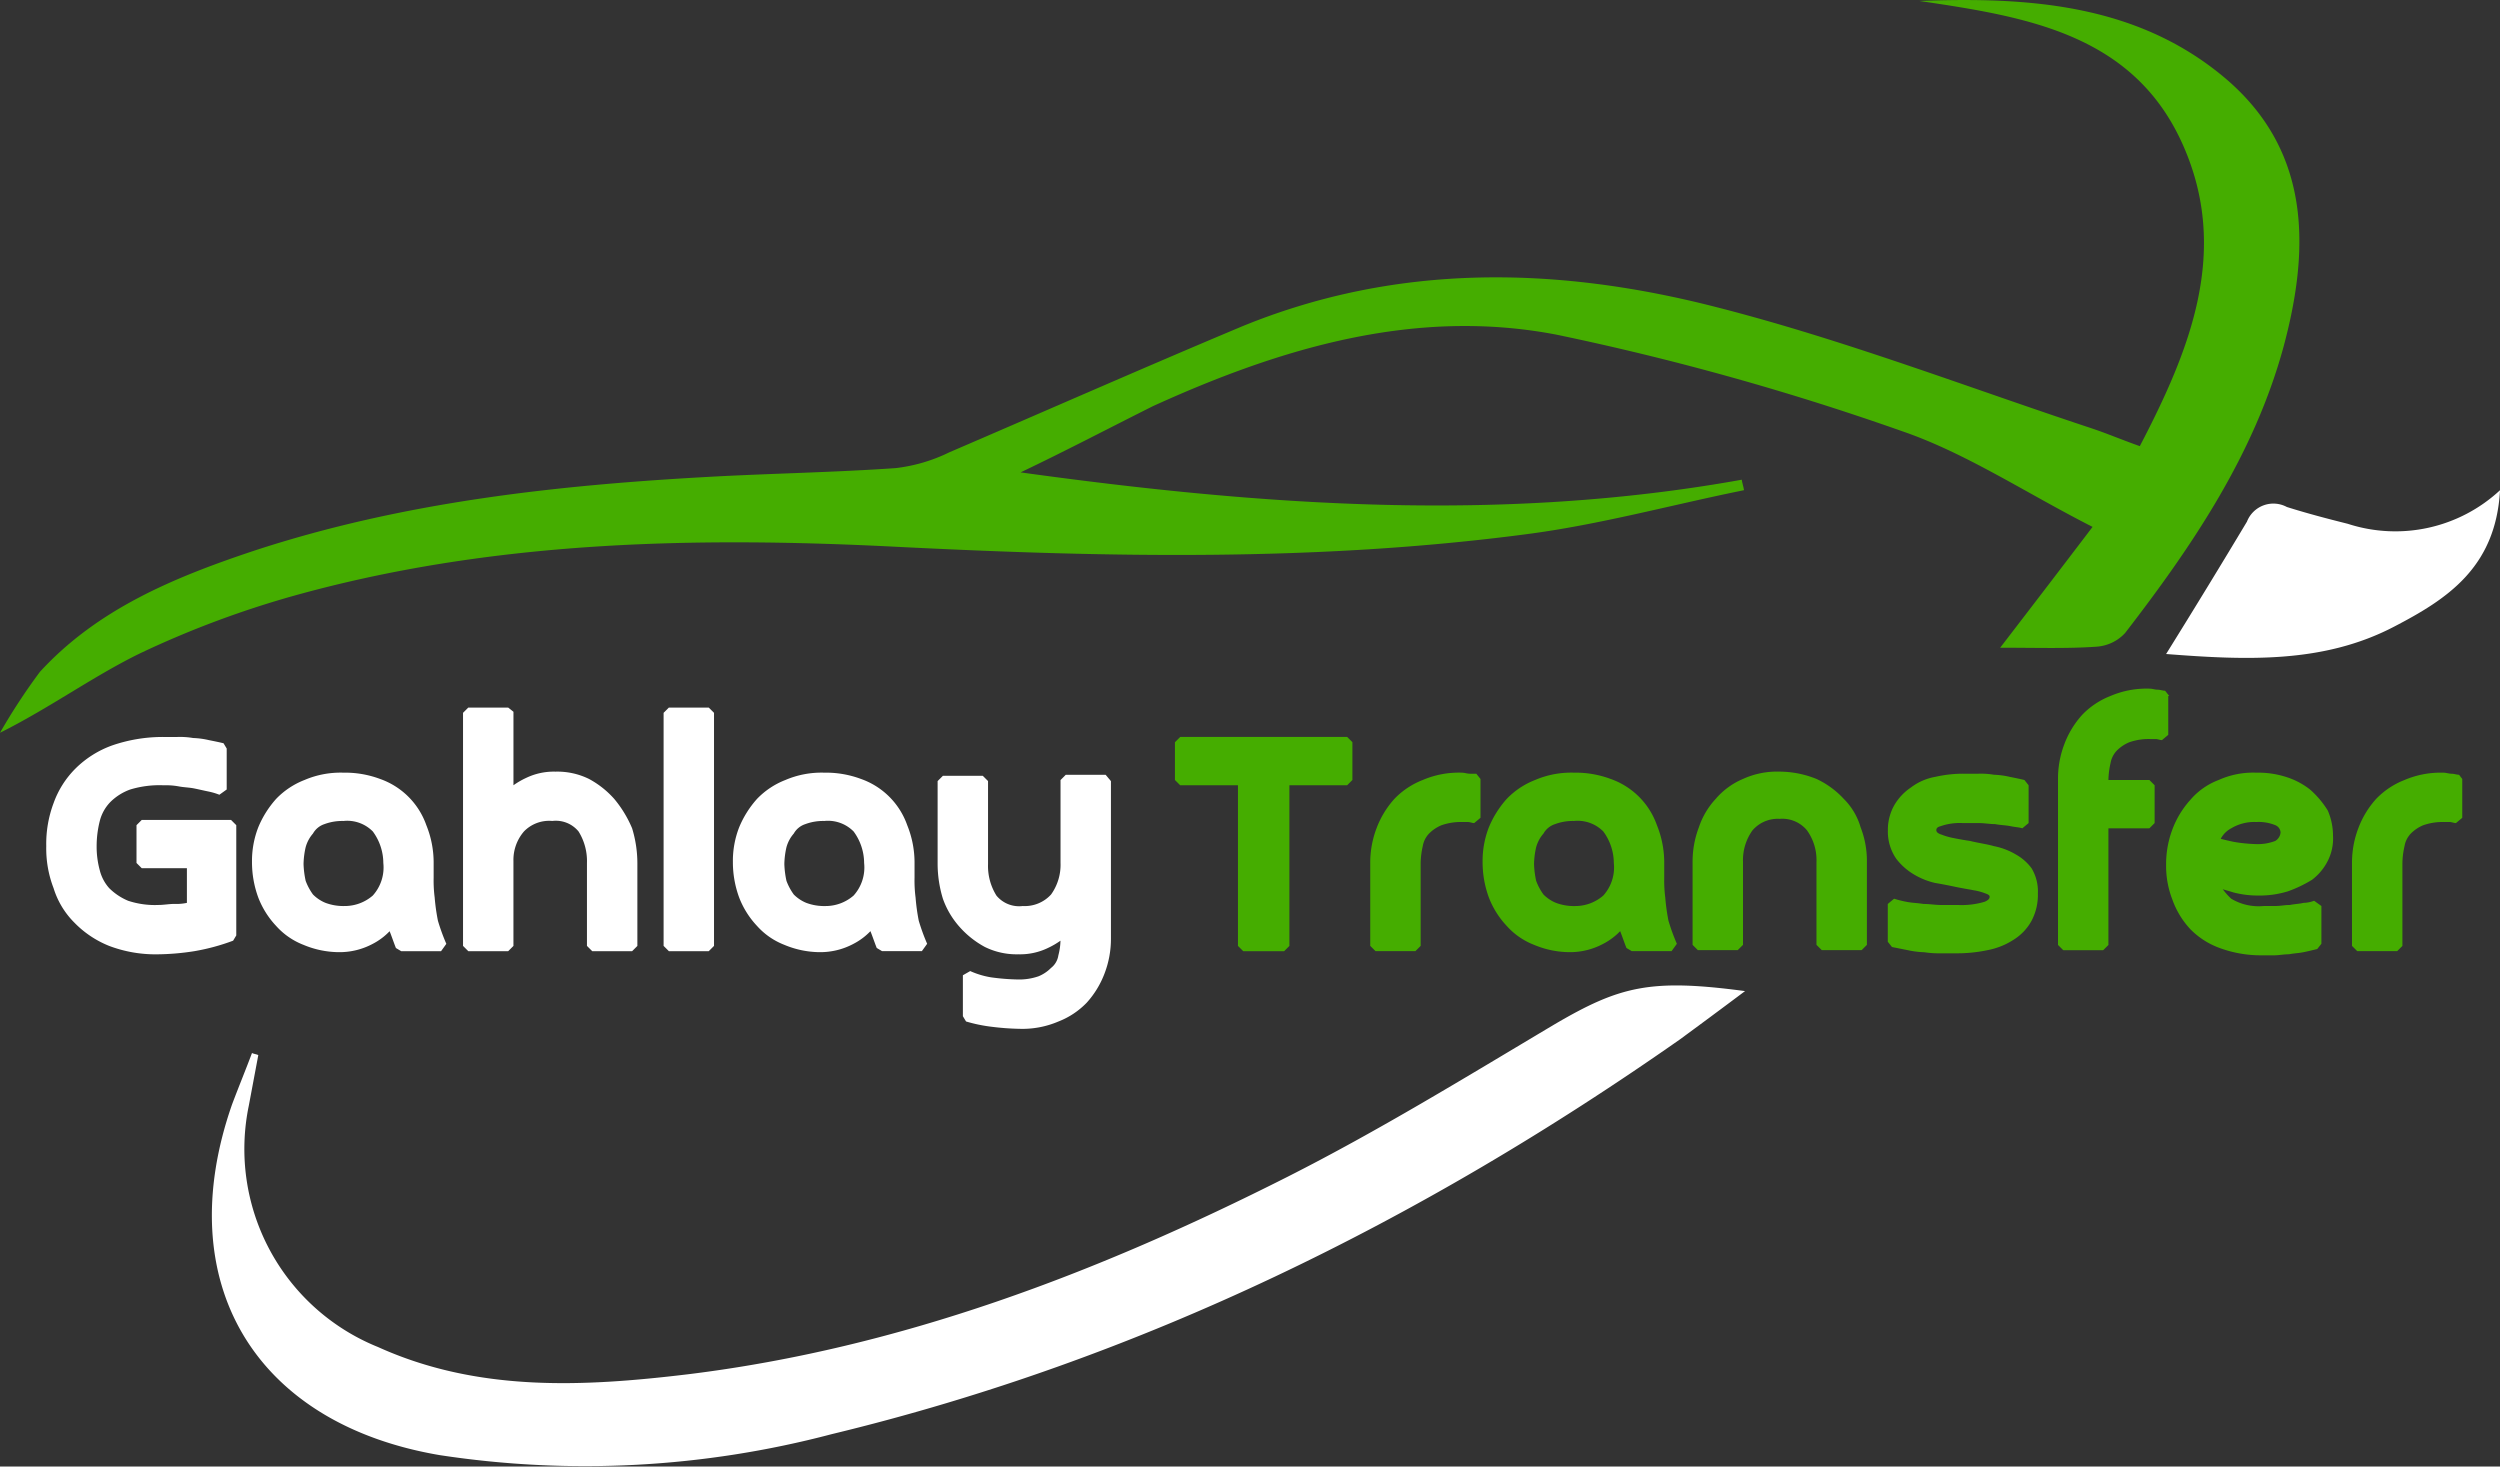 <svg xmlns="http://www.w3.org/2000/svg" width="136.569" height="80.114" viewBox="0 0 136.569 80.114">
  <rect x="0" y="0" width="136.569" height="80.114" fill="#333333" stroke="none"/>
  <g id="logo" transform="translate(-3.4 -5.611)">
    <g id="TEXTS" transform="translate(3.4 5.611)">
      <g id="Group_151" data-name="Group 151" transform="translate(2.524 38.653)">
        <path id="Path_154" data-name="Path 154" d="M13.02,80.331l-.287.287v2.065l.287.287h2.466v1.893a2.793,2.793,0,0,1-.688.057c-.287,0-.574.057-.86.057a4.657,4.657,0,0,1-1.663-.229,3.255,3.255,0,0,1-1.032-.688,2.3,2.3,0,0,1-.516-.975,4.889,4.889,0,0,1-.172-1.319,5.657,5.657,0,0,1,.172-1.377,2.294,2.294,0,0,1,.574-1.032,2.961,2.961,0,0,1,1.09-.688,5.5,5.5,0,0,1,1.835-.229,3.787,3.787,0,0,1,.8.057c.287.057.574.057.86.115s.516.115.8.172a3.564,3.564,0,0,1,.574.172l.4-.287V76.431l-.172-.287c-.229-.057-.516-.115-.8-.172a4.428,4.428,0,0,0-.86-.115,4.341,4.341,0,0,0-.86-.057h-.746a8.489,8.489,0,0,0-2.811.459,5.461,5.461,0,0,0-2.008,1.262,5.081,5.081,0,0,0-1.2,1.893,6.336,6.336,0,0,0-.4,2.352,6.037,6.037,0,0,0,.4,2.294,4.551,4.551,0,0,0,1.147,1.893,5.479,5.479,0,0,0,1.893,1.262,7.146,7.146,0,0,0,2.581.459,13.647,13.647,0,0,0,2.065-.172,11.47,11.47,0,0,0,2.122-.574l.172-.287V80.618l-.287-.287Z" transform="translate(-7.8 -74.194)" fill="#fff"/>
        <path id="Path_155" data-name="Path 155" d="M37.38,86.026a7.313,7.313,0,0,1-.057-1.09v-.86a5.438,5.438,0,0,0-.4-2.008A4.129,4.129,0,0,0,34.4,79.544,5.454,5.454,0,0,0,32.39,79.2a5.007,5.007,0,0,0-2.122.4,4.314,4.314,0,0,0-1.549,1.032,5.439,5.439,0,0,0-.975,1.549,5.052,5.052,0,0,0-.344,1.893,5.585,5.585,0,0,0,.344,1.95,4.747,4.747,0,0,0,.975,1.549,3.88,3.88,0,0,0,1.491,1.032,5.071,5.071,0,0,0,1.893.4A3.849,3.849,0,0,0,34,88.549a3.5,3.5,0,0,0,.918-.688c.115.287.229.631.344.918l.287.172h2.18l.287-.4a11.158,11.158,0,0,1-.459-1.262A11.01,11.01,0,0,1,37.38,86.026Zm-6.023-4.015a2.779,2.779,0,0,1,1.032-.172A1.966,1.966,0,0,1,34,82.412a2.924,2.924,0,0,1,.574,1.721A2.291,2.291,0,0,1,34,85.911a2.331,2.331,0,0,1-1.549.574,2.778,2.778,0,0,1-1.032-.172,2.062,2.062,0,0,1-.688-.459,3.09,3.09,0,0,1-.4-.746,5.02,5.02,0,0,1-.115-.918,4.458,4.458,0,0,1,.115-.918,1.889,1.889,0,0,1,.4-.746A1.115,1.115,0,0,1,31.358,82.011Z" transform="translate(-16.158 -75.644)" fill="#fff"/>
        <path id="Path_156" data-name="Path 156" d="M55.76,77.99a5.024,5.024,0,0,0-1.377-1.09,3.918,3.918,0,0,0-1.835-.4,3.492,3.492,0,0,0-1.606.344,4.279,4.279,0,0,0-.688.4V73.229L49.966,73h-2.18l-.287.287V86.02l.287.287h2.18l.287-.287V81.374a2.374,2.374,0,0,1,.574-1.606,1.914,1.914,0,0,1,1.549-.574,1.605,1.605,0,0,1,1.434.574,3.057,3.057,0,0,1,.459,1.721V86.02l.287.287h2.18l.287-.287V81.489a6.549,6.549,0,0,0-.287-1.893A6.308,6.308,0,0,0,55.76,77.99Z" transform="translate(-24.729 -73)" fill="#fff"/>
        <path id="Path_157" data-name="Path 157" d="M66.887,73l-.287.287V86.02l.287.287h2.18l.287-.287V73.287L69.066,73Z" transform="translate(-32.873 -73)" fill="#fff"/>
        <path id="Path_158" data-name="Path 158" d="M83.18,86.026a7.313,7.313,0,0,1-.057-1.09v-.86a5.438,5.438,0,0,0-.4-2.008A4.129,4.129,0,0,0,80.2,79.544,5.454,5.454,0,0,0,78.19,79.2a5.007,5.007,0,0,0-2.122.4,4.314,4.314,0,0,0-1.549,1.032,5.439,5.439,0,0,0-.975,1.549,5.052,5.052,0,0,0-.344,1.893,5.585,5.585,0,0,0,.344,1.95,4.747,4.747,0,0,0,.975,1.549,3.88,3.88,0,0,0,1.491,1.032,5.071,5.071,0,0,0,1.893.4,3.849,3.849,0,0,0,1.893-.459,3.5,3.5,0,0,0,.918-.688c.115.287.229.631.344.918l.287.172h2.18l.287-.4a11.156,11.156,0,0,1-.459-1.262A11.007,11.007,0,0,1,83.18,86.026Zm-6.023-4.015a2.779,2.779,0,0,1,1.032-.172,1.966,1.966,0,0,1,1.606.574,2.925,2.925,0,0,1,.574,1.721,2.291,2.291,0,0,1-.574,1.778,2.331,2.331,0,0,1-1.549.574,2.778,2.778,0,0,1-1.032-.172,2.062,2.062,0,0,1-.688-.459,3.09,3.09,0,0,1-.4-.746,5.02,5.02,0,0,1-.115-.918,4.458,4.458,0,0,1,.115-.918,1.889,1.889,0,0,1,.4-.746A1.115,1.115,0,0,1,77.158,82.011Z" transform="translate(-35.688 -75.644)" fill="#fff"/>
        <path id="Path_159" data-name="Path 159" d="M101.877,79.4H99.7l-.287.287v4.531a2.787,2.787,0,0,1-.516,1.721,1.943,1.943,0,0,1-1.549.631A1.606,1.606,0,0,1,95.912,86a3.057,3.057,0,0,1-.459-1.721V79.744l-.287-.287h-2.18l-.287.287v4.531a6.549,6.549,0,0,0,.287,1.893,4.623,4.623,0,0,0,.918,1.549,5.023,5.023,0,0,0,1.377,1.09,3.918,3.918,0,0,0,1.835.4,3.492,3.492,0,0,0,1.606-.344,4.28,4.28,0,0,0,.688-.4,3.386,3.386,0,0,1-.115.8,1.064,1.064,0,0,1-.4.688,2.063,2.063,0,0,1-.688.459,3.222,3.222,0,0,1-1.147.172,12.072,12.072,0,0,1-1.434-.115,4.561,4.561,0,0,1-1.147-.344l-.4.229v2.237l.172.287a8.275,8.275,0,0,0,1.377.287,14.064,14.064,0,0,0,1.549.115,5.007,5.007,0,0,0,2.122-.4,4.314,4.314,0,0,0,1.549-1.032,5.02,5.02,0,0,0,.975-1.606,5.272,5.272,0,0,0,.344-1.893v-8.6Z" transform="translate(-44.003 -75.729)" fill="#fff"/>
      </g>
      <g id="Group_152" data-name="Group 152" transform="translate(64.184 37.62)">
        <path id="Path_160" data-name="Path 160" d="M115.587,75.8l-.287.287v2.065l.287.287h3.155v8.776l.287.287h2.237l.287-.287V78.438h3.155l.287-.287V76.087l-.287-.287Z" transform="translate(-115.3 -73.162)" fill="#45ad00"/>
        <path id="Path_161" data-name="Path 161" d="M139.349,79.257c-.172,0-.287-.057-.459-.057a5.007,5.007,0,0,0-2.122.4,4.315,4.315,0,0,0-1.549,1.032,5.02,5.02,0,0,0-.975,1.606,5.273,5.273,0,0,0-.344,1.893v4.531l.287.287h2.18l.287-.287V84.133a4.459,4.459,0,0,1,.115-.918,1.308,1.308,0,0,1,.344-.688,2.063,2.063,0,0,1,.688-.459,3.222,3.222,0,0,1,1.147-.172h.287c.115,0,.229.057.344.057l.344-.287V79.544l-.229-.287Z" transform="translate(-123.231 -74.611)" fill="#45ad00"/>
        <path id="Path_162" data-name="Path 162" d="M154.58,86.026a7.31,7.31,0,0,1-.057-1.09v-.86a5.438,5.438,0,0,0-.4-2.008,4.129,4.129,0,0,0-2.524-2.524,5.454,5.454,0,0,0-2.008-.344,5.007,5.007,0,0,0-2.122.4,4.314,4.314,0,0,0-1.549,1.032,5.439,5.439,0,0,0-.975,1.549,5.053,5.053,0,0,0-.344,1.893,5.585,5.585,0,0,0,.344,1.95,4.747,4.747,0,0,0,.975,1.549,3.88,3.88,0,0,0,1.491,1.032,5.071,5.071,0,0,0,1.893.4,3.849,3.849,0,0,0,1.893-.459,3.5,3.5,0,0,0,.918-.688c.115.287.229.631.344.918l.287.172h2.18l.287-.4a11.152,11.152,0,0,1-.459-1.262A11,11,0,0,1,154.58,86.026Zm-6.023-4.015a2.779,2.779,0,0,1,1.032-.172,1.966,1.966,0,0,1,1.606.574,2.924,2.924,0,0,1,.574,1.721,2.291,2.291,0,0,1-.574,1.778,2.331,2.331,0,0,1-1.549.574,2.778,2.778,0,0,1-1.032-.172,2.062,2.062,0,0,1-.688-.459,3.089,3.089,0,0,1-.4-.746,5.018,5.018,0,0,1-.115-.918,4.456,4.456,0,0,1,.115-.918,1.889,1.889,0,0,1,.4-.746A1.114,1.114,0,0,1,148.558,82.011Z" transform="translate(-127.794 -74.611)" fill="#45ad00"/>
        <path id="Path_163" data-name="Path 163" d="M172.86,80.591a4.773,4.773,0,0,0-1.491-1.09,5.438,5.438,0,0,0-2.008-.4,4.487,4.487,0,0,0-2.008.4,4.019,4.019,0,0,0-1.491,1.09,4.269,4.269,0,0,0-.918,1.549,5.272,5.272,0,0,0-.344,1.893v4.531l.287.287h2.18l.287-.287V84.033a2.787,2.787,0,0,1,.516-1.721,1.821,1.821,0,0,1,1.491-.631,1.745,1.745,0,0,1,1.491.631,2.787,2.787,0,0,1,.516,1.721v4.531l.287.287h2.18l.287-.287V84.033a5.052,5.052,0,0,0-.344-1.893A3.6,3.6,0,0,0,172.86,80.591Z" transform="translate(-136.322 -74.569)" fill="#45ad00"/>
        <path id="Path_164" data-name="Path 164" d="M190.2,83.717a3.764,3.764,0,0,0-1.2-.459c-.4-.115-.86-.172-1.319-.287-.4-.057-.688-.115-.975-.172a3.564,3.564,0,0,1-.574-.172.628.628,0,0,1-.229-.115.2.2,0,0,1-.057-.115c0-.057,0-.172.229-.229a3.185,3.185,0,0,1,1.2-.172h.86c.344,0,.631.057.918.057.287.057.574.057.86.115s.459.057.631.115l.344-.287V79.931l-.229-.287c-.229-.057-.516-.115-.8-.172a4.428,4.428,0,0,0-.86-.115,4.342,4.342,0,0,0-.86-.057h-.746a6.9,6.9,0,0,0-1.606.172,3.083,3.083,0,0,0-1.319.574,2.968,2.968,0,0,0-.918.975A2.725,2.725,0,0,0,183.2,82.4a2.61,2.61,0,0,0,.459,1.549,3.4,3.4,0,0,0,.975.86,4,4,0,0,0,1.147.459c.344.057.631.115.918.172.516.115.918.172,1.2.229a3.042,3.042,0,0,1,.631.172c.172.057.229.115.229.172s0,.172-.287.287a4.42,4.42,0,0,1-1.434.172h-.918c-.344,0-.631-.057-.975-.057-.344-.057-.631-.057-.918-.115a5.95,5.95,0,0,1-.688-.172l-.344.287v2.065l.229.287.86.172a5.02,5.02,0,0,0,.918.115,5.249,5.249,0,0,0,.918.057h.8a7.946,7.946,0,0,0,1.721-.172,3.965,3.965,0,0,0,1.434-.574,2.809,2.809,0,0,0,.975-1.032,3.017,3.017,0,0,0,.344-1.491,2.446,2.446,0,0,0-.344-1.377A2.7,2.7,0,0,0,190.2,83.717Z" transform="translate(-144.254 -74.654)" fill="#45ad00"/>
        <path id="Path_165" data-name="Path 165" d="M205.48,71.6l-.229-.287c-.115,0-.287-.057-.4-.057-.172,0-.287-.057-.459-.057a5.007,5.007,0,0,0-2.122.4,4.314,4.314,0,0,0-1.549,1.032,5.02,5.02,0,0,0-.975,1.606,5.272,5.272,0,0,0-.344,1.893V85.2l.287.287h2.18l.287-.287V78.829h2.237l.287-.287V76.477l-.287-.287h-2.237a4.459,4.459,0,0,1,.115-.918,1.308,1.308,0,0,1,.344-.688,2.062,2.062,0,0,1,.688-.459,3.222,3.222,0,0,1,1.147-.172h.287c.115,0,.229.057.344.057l.344-.287V71.6Z" transform="translate(-151.162 -71.2)" fill="#45ad00"/>
        <path id="Path_166" data-name="Path 166" d="M217.558,80.118a4.1,4.1,0,0,0-1.319-.688,4.949,4.949,0,0,0-1.606-.229,4.579,4.579,0,0,0-2.065.4,3.8,3.8,0,0,0-1.549,1.09,5.019,5.019,0,0,0-.975,1.606,5.359,5.359,0,0,0-.344,1.95,5.052,5.052,0,0,0,.344,1.893,4.65,4.65,0,0,0,.975,1.606,4.3,4.3,0,0,0,1.606,1.032,6.49,6.49,0,0,0,2.237.4h.746c.229,0,.516-.057.8-.057.287-.057.516-.057.8-.115s.516-.115.746-.172l.229-.287V86.484l-.4-.287a1.7,1.7,0,0,1-.574.115c-.229.057-.459.057-.746.115-.287,0-.516.057-.8.057h-.631a2.911,2.911,0,0,1-1.778-.4,3.711,3.711,0,0,1-.459-.516c.172.057.4.115.574.172a5.207,5.207,0,0,0,1.319.172,5.3,5.3,0,0,0,1.663-.229,7.05,7.05,0,0,0,1.319-.631,2.966,2.966,0,0,0,.86-1.032,2.7,2.7,0,0,0,.287-1.377,3.465,3.465,0,0,0-.287-1.377A5.072,5.072,0,0,0,217.558,80.118Zm-1.893,2.811a2.7,2.7,0,0,1-1.09.172,8.618,8.618,0,0,1-1.147-.115c-.287-.057-.516-.115-.746-.172a1.382,1.382,0,0,1,.574-.574,2.446,2.446,0,0,1,1.377-.344,2.4,2.4,0,0,1,1.032.172.455.455,0,0,1,.287.4A.6.6,0,0,1,215.665,82.928Z" transform="translate(-155.554 -74.611)" fill="#45ad00"/>
        <path id="Path_167" data-name="Path 167" d="M233.251,79.315c-.115,0-.287-.057-.4-.057-.172,0-.287-.057-.459-.057a5.007,5.007,0,0,0-2.122.4,4.314,4.314,0,0,0-1.549,1.032,5.019,5.019,0,0,0-.975,1.606,5.272,5.272,0,0,0-.344,1.893v4.531l.287.287h2.18l.287-.287V84.133a4.458,4.458,0,0,1,.115-.918,1.308,1.308,0,0,1,.344-.688,2.063,2.063,0,0,1,.688-.459,3.223,3.223,0,0,1,1.147-.172h.287c.115,0,.229.057.344.057l.344-.287V79.544Z" transform="translate(-163.102 -74.611)" fill="#45ad00"/>
      </g>
      <path id="Path_168" data-name="Path 168" d="M17.553,63.292c-.115-.057-.229-.057-.344-.115-.344.918-.746,1.893-1.09,2.811-3.384,9.694,1.2,17.437,11.357,19.158A52.768,52.768,0,0,0,48.87,84c16.863-4.072,32.178-11.644,46.345-21.567,1.09-.8,2.18-1.606,3.556-2.638-5.162-.688-6.826-.287-10.439,1.835-4.818,2.868-9.579,5.793-14.569,8.317C63.439,75.165,52.656,79.3,41.012,80.729c-5.736.688-11.472.975-16.921-1.491a11.665,11.665,0,0,1-7.055-13.192Zm104.22-21.911c4.417.344,8.6.516,12.447-1.491,2.868-1.491,5.564-3.212,5.793-7.457a8.4,8.4,0,0,1-8.317,1.835c-1.147-.287-2.237-.574-3.327-.918a1.55,1.55,0,0,0-2.18.8C124.812,36.449,123.378,38.8,121.772,41.382Z" transform="translate(-3.443 -5.654)" fill="#fff"/>
      <path id="Path_169" data-name="Path 169" d="M59.152,31.416c13.25,1.835,26.327,2.753,39.4.4,0,.115.115.459.115.574-3.958.8-7.915,1.893-11.93,2.409-11.357,1.491-22.771,1.262-34.243.688-11.185-.574-22.312-.344-33.153,2.7a53.019,53.019,0,0,0-8.26,3.1C8.5,42.543,6.153,44.264,3.4,45.641a33.226,33.226,0,0,1,2.18-3.327c3.155-3.441,7.342-5.162,11.644-6.6,8.2-2.7,16.691-3.614,25.238-4.072,3.269-.172,6.539-.229,9.866-.459a9.012,9.012,0,0,0,2.925-.86c5.334-2.294,10.669-4.646,16-6.883,8.546-3.5,17.322-3.269,25.983-1.032,6.94,1.778,13.651,4.359,20.419,6.6.86.287,1.663.631,2.638.975,2.753-5.277,4.933-10.669,2.352-16.462-2.7-6.08-8.6-7-14.4-7.858,6.023-.229,11.988.172,16.806,4.3,4.589,3.958,4.531,9.235,3.1,14.569-1.606,5.908-4.99,10.9-8.661,15.659a2.338,2.338,0,0,1-1.549.746c-1.606.115-3.269.057-5.277.057,1.721-2.237,3.212-4.187,5.048-6.6-3.614-1.835-6.883-4.015-10.382-5.22A146.444,146.444,0,0,0,88.462,23.9c-7.686-1.491-15.028.688-22.083,3.9C63.97,29.007,61.561,30.269,59.152,31.416Z" transform="translate(-3.4 -5.611)" fill="#45ad00"/>
    </g>
  </g>
</svg>

